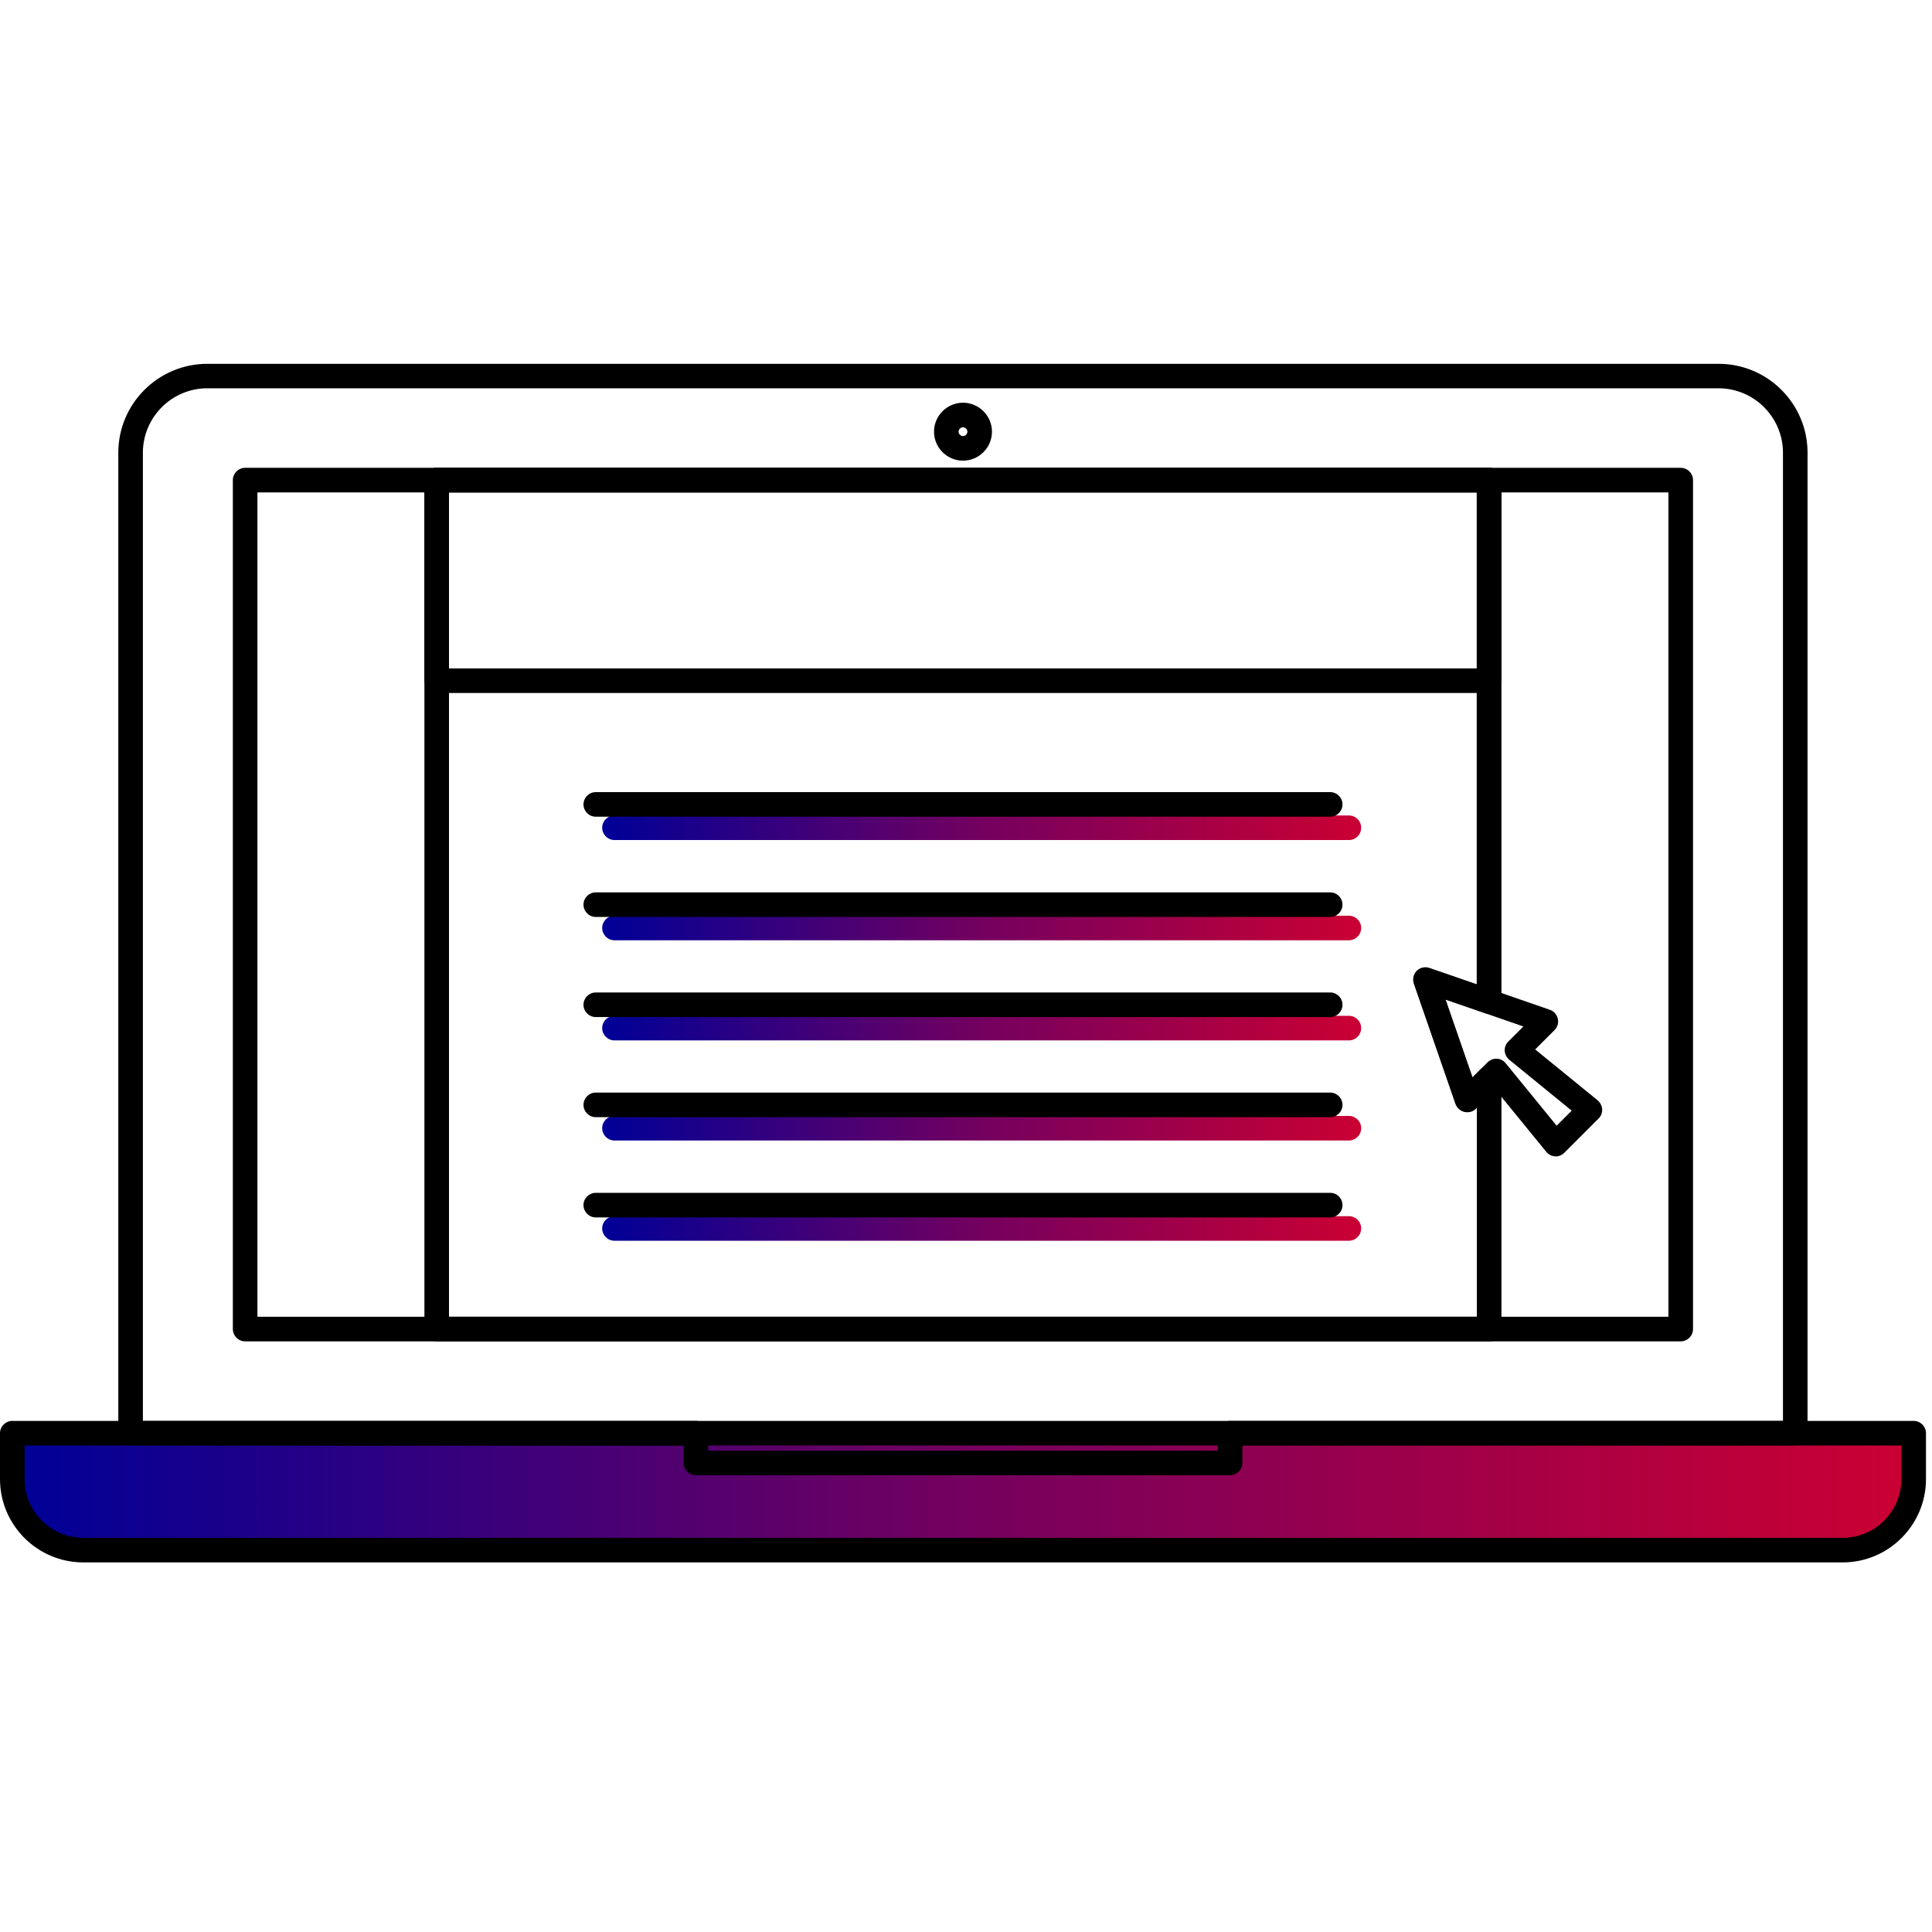 <svg width="88" height="88" viewBox="0 0 154 96" fill="none" xmlns="http://www.w3.org/2000/svg">
<g clip-path="url(#clip0_2248_4364)">
<path d="M152 85.5H1.5C0.7 90.7 3 93.667 5 94H148.5C152.1 93.6 152.167 87.833 152 85.5Z" fill="url(#paint0_linear_2248_4364)"/>
<path d="M143.1 86.22H10.41C9.87 86.22 9.43 85.78 9.43 85.24V7.09C9.43 3.18 12.61 0 16.53 0H136.99C140.9 0 144.08 3.18 144.08 7.09V85.23C144.08 85.77 143.64 86.21 143.1 86.21V86.22ZM11.39 84.26H142.12V7.09C142.12 4.26 139.82 1.95 136.98 1.95H16.53C13.7 1.95 11.39 4.25 11.39 7.09V84.25V84.26Z" fill="black"/>
<path d="M133.97 77.92H19.54C19 77.92 18.56 77.48 18.56 76.94V9.27C18.56 8.73 19 8.29 19.54 8.29H133.97C134.51 8.29 134.95 8.73 134.95 9.27V76.94C134.95 77.48 134.51 77.92 133.97 77.92ZM20.52 75.96H132.99V10.25H20.52V75.96Z" fill="black"/>
<path d="M76.76 7.72C75.49 7.72 74.45 6.68 74.45 5.41C74.45 4.14 75.49 3.1 76.76 3.1C78.03 3.1 79.07 4.14 79.07 5.41C79.07 6.68 78.03 7.72 76.76 7.72ZM76.76 5.06C76.57 5.06 76.41 5.22 76.41 5.41C76.41 5.6 76.57 5.76 76.76 5.76C76.95 5.76 77.11 5.6 77.11 5.41C77.11 5.22 76.95 5.06 76.76 5.06Z" fill="black"/>
<path d="M146.88 95.54H6.64C2.98 95.54 0 92.56 0 88.9V85.24C0 84.7 0.44 84.26 0.98 84.26H55.47C56.01 84.26 56.45 84.7 56.45 85.24V86.63H97.07V85.24C97.07 84.7 97.51 84.26 98.05 84.26H152.54C153.08 84.26 153.52 84.7 153.52 85.24V88.9C153.52 92.56 150.54 95.54 146.88 95.54ZM1.96 86.22V88.9C1.96 91.48 4.06 93.58 6.64 93.58H146.88C149.46 93.58 151.56 91.48 151.56 88.9V86.22H99.03V87.61C99.03 88.15 98.59 88.59 98.05 88.59H55.47C54.93 88.59 54.49 88.15 54.49 87.61V86.22H1.96Z" fill="black"/>
<path d="M118.7 26.24H34.81C34.27 26.24 33.83 25.8 33.83 25.26V9.27C33.83 8.73 34.27 8.29 34.81 8.29H118.7C119.24 8.29 119.68 8.73 119.68 9.27V25.26C119.68 25.8 119.24 26.24 118.7 26.24ZM35.79 24.28H117.72V10.25H35.79V24.28Z" fill="black"/>
<path d="M124.01 63.17C124.01 63.17 123.98 63.17 123.96 63.17C123.68 63.16 123.43 63.03 123.25 62.81L119.19 57.83L117.65 59.37C117.41 59.61 117.07 59.71 116.74 59.63C116.41 59.55 116.14 59.31 116.03 59L112.71 49.41C112.59 49.06 112.68 48.66 112.94 48.4C113.2 48.13 113.6 48.04 113.95 48.17L123.54 51.49C123.86 51.6 124.1 51.87 124.17 52.2C124.25 52.53 124.15 52.87 123.91 53.11L122.37 54.65L127.35 58.71C127.56 58.89 127.69 59.14 127.71 59.42C127.72 59.7 127.62 59.97 127.42 60.16L124.69 62.89C124.51 63.07 124.26 63.18 124 63.18L124.01 63.17ZM119.26 55.39C119.26 55.39 119.29 55.39 119.31 55.39C119.59 55.4 119.84 55.53 120.02 55.75L124.08 60.73L125.28 59.53L120.3 55.47C120.09 55.29 119.96 55.04 119.94 54.76C119.93 54.48 120.03 54.21 120.23 54.02L121.43 52.82L115.22 50.67L117.37 56.88L118.57 55.68C118.75 55.5 119 55.39 119.26 55.39Z" fill="black"/>
<path d="M118.7 77.92H34.81C34.27 77.92 33.83 77.48 33.83 76.94V9.27C33.83 8.73 34.27 8.29 34.81 8.29H118.7C119.24 8.29 119.68 8.73 119.68 9.27V50.83C119.68 51.15 119.53 51.44 119.27 51.63C119.01 51.81 118.68 51.86 118.38 51.76L115.22 50.67L117.37 56.88L118.01 56.24C118.29 55.96 118.71 55.88 119.08 56.03C119.45 56.18 119.68 56.54 119.68 56.93V76.95C119.68 77.49 119.24 77.93 118.7 77.93V77.92ZM35.79 75.96H117.72V59.28L117.64 59.36C117.4 59.6 117.06 59.7 116.73 59.62C116.4 59.54 116.13 59.3 116.02 58.99L112.7 49.4C112.58 49.05 112.67 48.65 112.93 48.39C113.19 48.13 113.59 48.03 113.94 48.16L117.71 49.46V10.25H35.79V75.96Z" fill="black"/>
<path d="M107.52 37.96H48.98C48.44 37.96 48 37.52 48 36.98C48 36.44 48.44 36 48.98 36H107.52C108.06 36 108.5 36.44 108.5 36.98C108.5 37.52 108.06 37.96 107.52 37.96Z" fill="url(#paint1_linear_2248_4364)"/>
<path d="M107.52 45.95H48.98C48.44 45.95 48 45.51 48 44.97C48 44.43 48.44 43.99 48.98 43.99H107.52C108.06 43.99 108.5 44.43 108.5 44.97C108.5 45.51 108.06 45.95 107.52 45.95Z" fill="url(#paint2_linear_2248_4364)"/>
<path d="M107.52 53.93H48.98C48.44 53.93 48 53.49 48 52.95C48 52.41 48.44 51.97 48.98 51.97H107.52C108.06 51.97 108.5 52.41 108.5 52.95C108.5 53.49 108.06 53.93 107.52 53.93Z" fill="url(#paint3_linear_2248_4364)"/>
<path d="M107.52 61.91H48.98C48.44 61.91 48 61.47 48 60.93C48 60.39 48.44 59.95 48.98 59.95H107.52C108.06 59.95 108.5 60.39 108.5 60.93C108.5 61.47 108.06 61.91 107.52 61.91Z" fill="url(#paint4_linear_2248_4364)"/>
<path d="M107.52 69.9H48.98C48.44 69.9 48 69.46 48 68.92C48 68.38 48.44 67.94 48.98 67.94H107.52C108.06 67.94 108.5 68.38 108.5 68.92C108.5 69.46 108.06 69.9 107.52 69.9Z" fill="url(#paint5_linear_2248_4364)"/>
<path d="M106.03 36.1H47.49C46.95 36.1 46.51 35.66 46.51 35.12C46.51 34.58 46.95 34.14 47.49 34.14H106.03C106.57 34.14 107.01 34.58 107.01 35.12C107.01 35.66 106.57 36.1 106.03 36.1Z" fill="black"/>
<path d="M106.03 44.09H47.49C46.95 44.09 46.51 43.65 46.51 43.11C46.51 42.57 46.95 42.13 47.49 42.13H106.03C106.57 42.13 107.01 42.57 107.01 43.11C107.01 43.65 106.57 44.09 106.03 44.09Z" fill="black"/>
<path d="M106.03 52.07H47.49C46.95 52.07 46.51 51.63 46.51 51.09C46.51 50.55 46.95 50.11 47.49 50.11H106.03C106.57 50.11 107.01 50.55 107.01 51.09C107.01 51.63 106.57 52.07 106.03 52.07Z" fill="black"/>
<path d="M106.03 60.05H47.49C46.95 60.05 46.51 59.61 46.51 59.07C46.51 58.53 46.95 58.09 47.49 58.09H106.03C106.57 58.09 107.01 58.53 107.01 59.07C107.01 59.61 106.57 60.05 106.03 60.05Z" fill="black"/>
<path d="M106.03 68.04H47.49C46.95 68.04 46.51 67.6 46.51 67.06C46.51 66.52 46.95 66.08 47.49 66.08H106.03C106.57 66.08 107.01 66.52 107.01 67.06C107.01 67.6 106.57 68.04 106.03 68.04Z" fill="black"/>
</g>
<defs>
<linearGradient id="paint0_linear_2248_4364" x1="1.337" y1="89.75" x2="152.049" y2="89.75" gradientUnits="userSpaceOnUse">
<stop stop-color="#000097"/>
<stop offset="0.5" stop-color="#74005F"/>
<stop offset="1" stop-color="#CA0033"/>
</linearGradient>
<linearGradient id="paint1_linear_2248_4364" x1="48" y1="36.98" x2="108.5" y2="36.98" gradientUnits="userSpaceOnUse">
<stop stop-color="#000097"/>
<stop offset="0.5" stop-color="#74005F"/>
<stop offset="1" stop-color="#CA0033"/>
</linearGradient>
<linearGradient id="paint2_linear_2248_4364" x1="48" y1="44.97" x2="108.5" y2="44.97" gradientUnits="userSpaceOnUse">
<stop stop-color="#000097"/>
<stop offset="0.5" stop-color="#74005F"/>
<stop offset="1" stop-color="#CA0033"/>
</linearGradient>
<linearGradient id="paint3_linear_2248_4364" x1="48" y1="52.95" x2="108.5" y2="52.95" gradientUnits="userSpaceOnUse">
<stop stop-color="#000097"/>
<stop offset="0.5" stop-color="#74005F"/>
<stop offset="1" stop-color="#CA0033"/>
</linearGradient>
<linearGradient id="paint4_linear_2248_4364" x1="48" y1="60.93" x2="108.5" y2="60.93" gradientUnits="userSpaceOnUse">
<stop stop-color="#000097"/>
<stop offset="0.5" stop-color="#74005F"/>
<stop offset="1" stop-color="#CA0033"/>
</linearGradient>
<linearGradient id="paint5_linear_2248_4364" x1="48" y1="68.92" x2="108.5" y2="68.92" gradientUnits="userSpaceOnUse">
<stop stop-color="#000097"/>
<stop offset="0.5" stop-color="#74005F"/>
<stop offset="1" stop-color="#CA0033"/>
</linearGradient>
<clipPath id="clip0_2248_4364">
<rect width="153.52" height="95.54" fill="white"/>
</clipPath>
</defs>
</svg>
